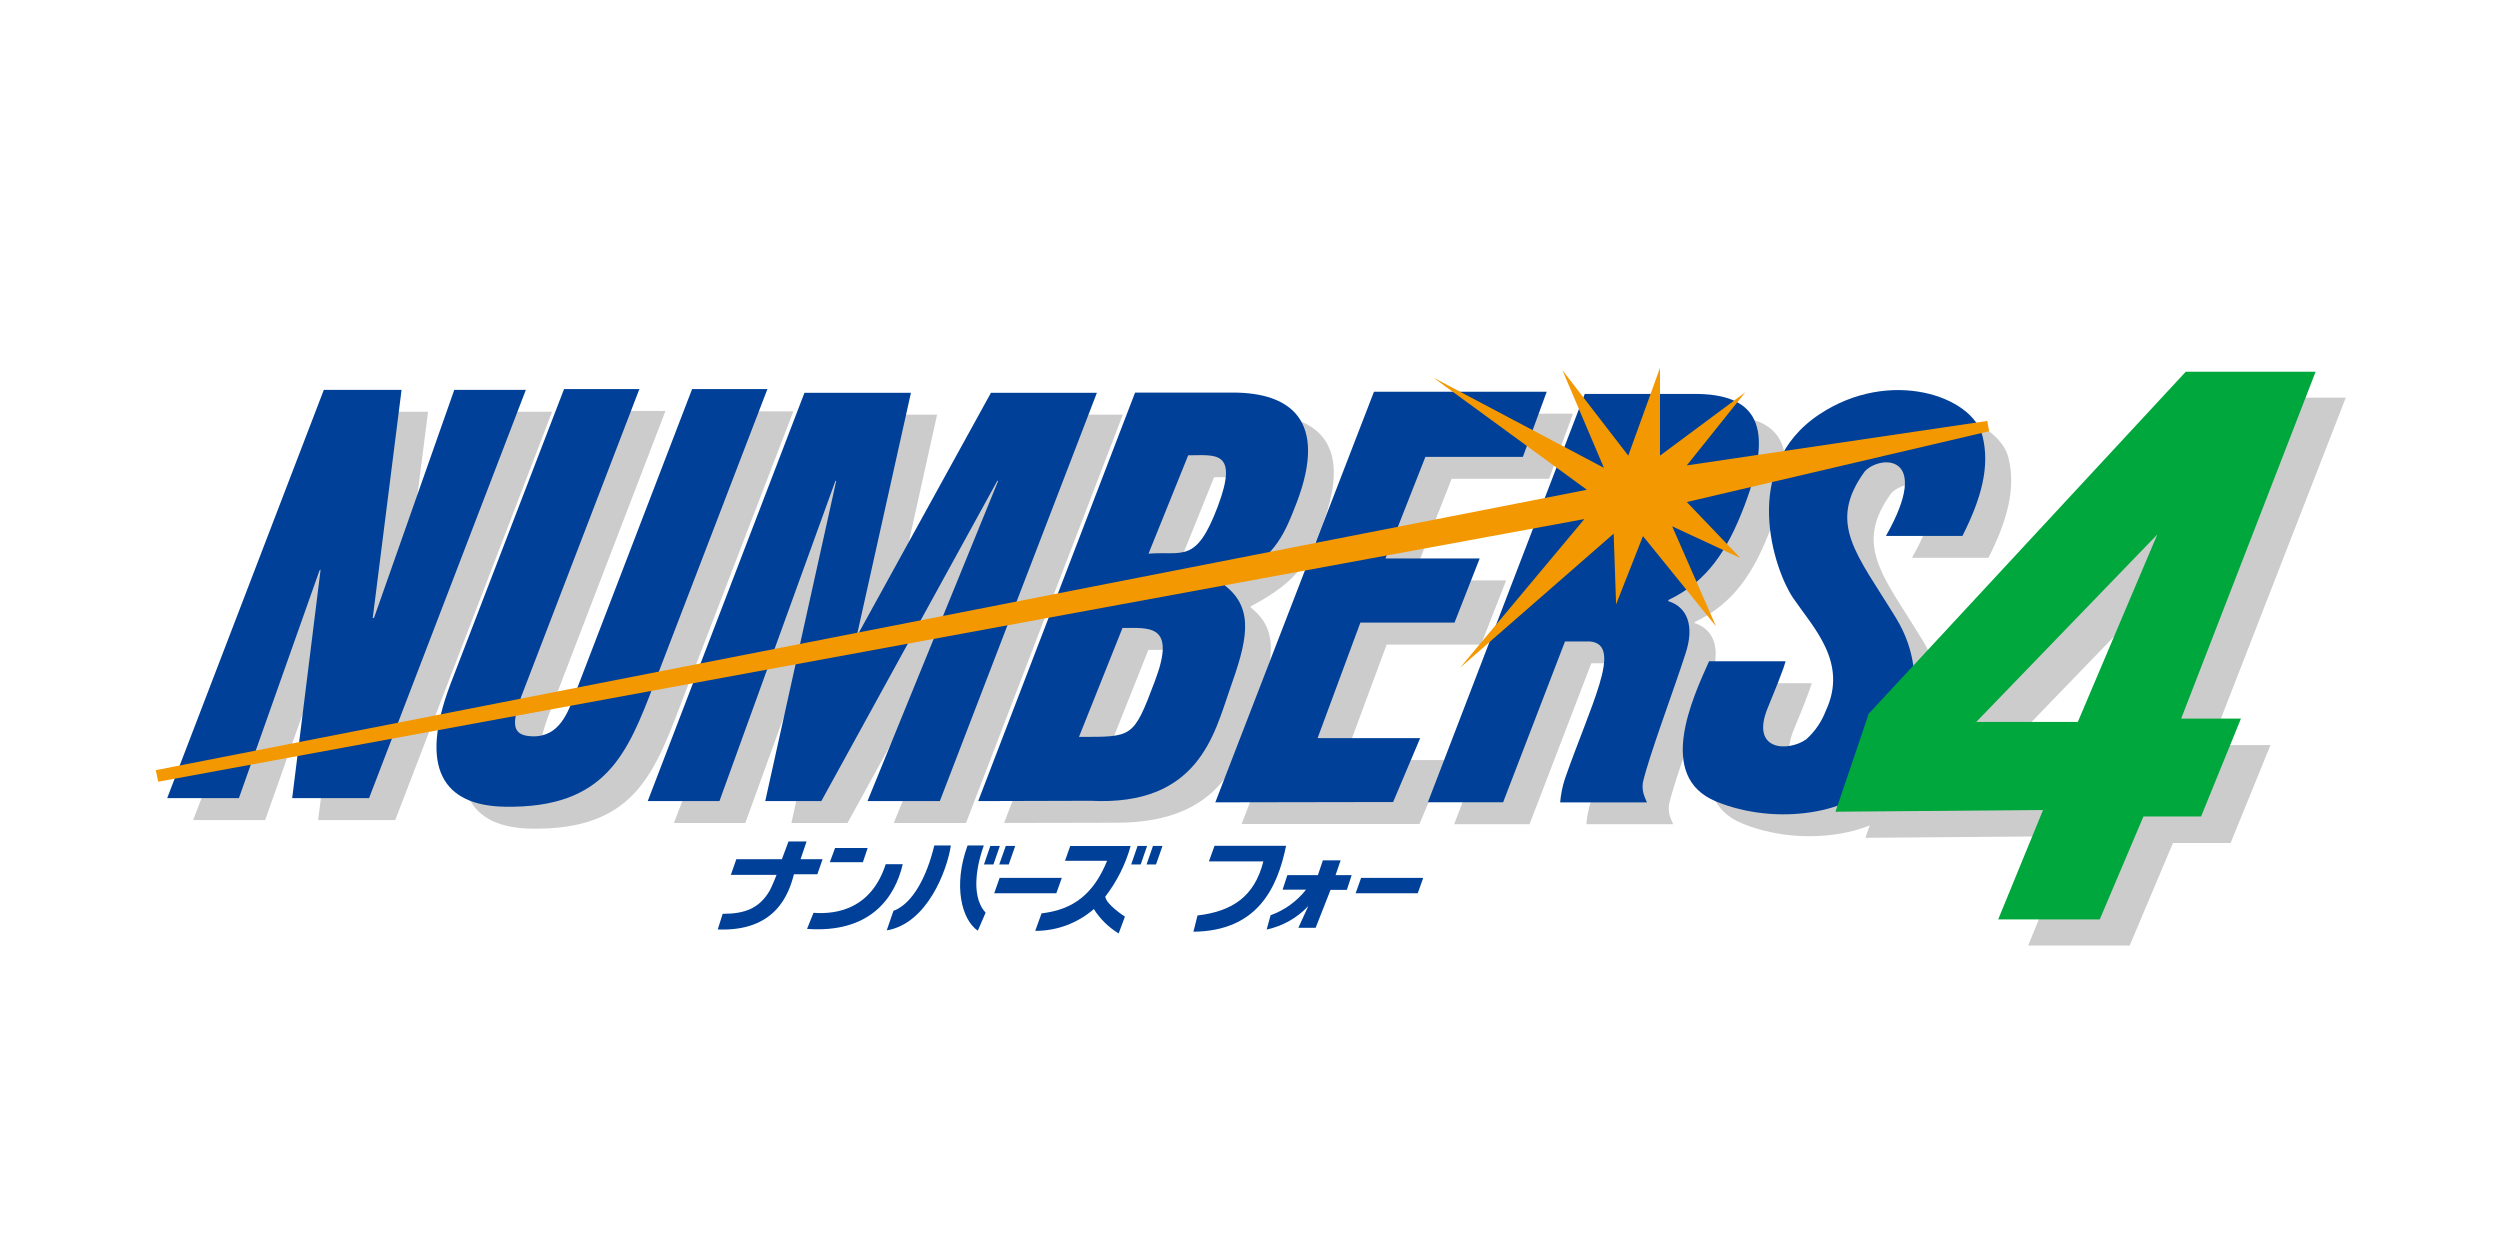 <?xml version="1.0" encoding="utf-8"?>
<!-- Generator: Adobe Illustrator 23.1.0, SVG Export Plug-In . SVG Version: 6.00 Build 0)  -->
<svg version="1.1" id="レイヤー_1" xmlns="http://www.w3.org/2000/svg" xmlns:xlink="http://www.w3.org/1999/xlink" x="0px"
	 y="0px" viewBox="0 0 320 160" style="enable-background:new 0 0 320 160;" xml:space="preserve">
<style type="text/css">
	.st0{fill:#CCCCCC;}
	.st1{fill:#004098;}
	.st2{fill:#F39800;}
	.st3{fill:#00A73C;}
	.st4{fill:none;}
</style>
<title>logo-numbers4-001</title>
<g>
	<path class="st0" d="M300.26,50.9H283.6l-40.58,43.81l-4.24,12.53l26.56-0.21l-5.74,14h13l5.54-13.13h7.38l5.1-12.53h-7.66
		L300.26,50.9z M269.79,95.77h-13l23.19-24L269.79,95.77z"/>
	<path class="st0" d="M44.4,75.7l-0.16,0.14l-10.3,29.13h-9.22L44.79,52.7h10l-3.73,29.2h0.16L61.5,52.7h9.17l-20.08,52.27h-9.87
		L44.4,75.7z"/>
	<path class="st0" d="M75.55,52.6h9.63L70.05,92c-1.17,3.39-1.3,5,1.48,5.05c3.47,0.08,4.55-3.17,5.39-5.4l15-39h9.63L87.04,90.4
		c-3.39,8.84-6.1,15.87-19,15.67c-7.94-0.12-11.09-5-7-15.67L75.55,52.6z"/>
	<path class="st0" d="M86.26,105.34l20.08-52.26h13.61l-6.86,30.87h0.1l17-30.87h13.53l-20.07,52.26h-9.25l16.72-41h-0.1l-22.54,41
		h-7.18l9.09-41h-0.12l-14.87,41H86.26z"/>
	<path class="st0" d="M155.4,61.09c3.44,0,6.55-0.75,3.77,6.59s-4.45,5.65-8.85,6L155.4,61.09z M146.99,83.19
		c3.44,0,6.92-0.53,4.16,6.79s-2.81,7.15-9.71,7.15L146.99,83.19z M142.88,105.31c13.79,0,15.8-8.53,17.82-14.21
		c2.17-6.12,3.29-10.32-0.63-13.36l0.06-0.15c6.28-3.33,7.4-5.88,9.16-10.47c4-10.54-0.85-14.06-8.18-14.06h-12.5l-20.09,52.28
		L142.88,105.31z"/>
	<path class="st0" d="M158.91,105.51l20.32-52.56h22.11l-3.06,8.34h-12.47l-5.11,13h12.09l-3.22,8.22h-12.08l-5.47,14.78h13.12
		l-3.45,8.18h-22.78V105.51z"/>
	<path class="st0" d="M203.69,84.9h3.19c2.19,0.2,2.16,2.29,1.21,5.49s-2.84,7.51-4.44,12.11c-0.305,0.976-0.506,1.982-0.6,3h11.12
		l-0.3-0.7c-0.241-0.571-0.324-1.196-0.24-1.81c0.74-3.33,4.13-12.31,5.46-16.48c1.23-3.62,0.21-6-2.19-6.76l0.05-0.14
		c5-2.37,7.55-6.35,9.7-11.94c4-10.4,1.59-14.44-6.32-14.44h-14.11l-20.09,52.27h9.65L203.69,84.9z"/>
	<path class="st0" d="M244.73,71.4h9.79c2.4-4.75,3.54-8.86,2.57-12.78c-1.28-5.16-11.9-8.74-20.88-2.78
		c-10.27,6.83-5.79,20-3.37,23.5c2.66,3.89,7.08,8.29,4.18,14.48c-0.53,1.39-1.384,2.635-2.49,3.63c-2.26,1.61-7.27,1.55-4.89-4.13
		c2.19-5.25,2.25-5.87,2.25-5.87h-9.8c-2.09,4.68-6.82,14.77,0.88,17.94s17.55,1.54,21-3c3-4,7.14-12.23,2.09-20.49
		s-8.83-12.07-4-18.74C244,61.01,250.74,60.9,244.73,71.4z"/>
	<path class="st1" d="M91.87,118.97l0.63-2c2.83,0,4.66-0.68,6-2.93c0.34-0.61,0.9-2.06,0.9-2.06h-5.85l0.7-2h5.83l0.85-2.27h2.31
		l-0.77,2.27h2.82l-0.67,1.93h-3C100.99,114.38,99.32,119.27,91.87,118.97z"/>
	<polygon class="st1" points="106.22,110.36 106.89,108.54 111.06,108.54 110.45,110.36 	"/>
	<path class="st1" d="M103.3,118.9l0.83-2.06c3.08,0.23,7.41-0.57,9.24-6.22h2.18C114.55,114.9,111.4,119.48,103.3,118.9z"/>
	<path class="st1" d="M119.59,108.22h2.12c-0.46,3.12-3,10-8.21,10.87l0.86-2.5C116.86,115.66,118.66,112.11,119.59,108.22z"/>
	<path class="st1" d="M123.85,108.22h2.08c-0.68,1.83-1.88,6.33,0.23,8.6l-1,2.31C123.11,117.74,121.96,113.36,123.85,108.22z"/>
	<polygon class="st1" points="127.16,110.65 127.98,108.28 126.76,108.28 125.95,110.65 	"/>
	<polygon class="st1" points="129.12,110.65 129.95,108.28 128.74,108.28 127.9,110.65 	"/>
	<polygon class="st1" points="146.01,110.65 146.83,108.28 145.61,108.28 144.79,110.65 	"/>
	<polygon class="st1" points="147.97,110.65 148.8,108.28 147.58,108.28 146.76,110.65 	"/>
	<polygon class="st1" points="135.21,114.34 135.91,112.37 127.95,112.37 127.26,114.34 	"/>
	<polygon class="st1" points="181.47,114.34 182.17,112.37 174.22,112.37 173.52,114.34 	"/>
	<path class="st1" d="M136.32,110.19l0.67-1.9h7.73c-0.654,2.345-1.754,4.542-3.24,6.47c0.07,1,2.51,2.57,2.51,2.57l-0.8,2.15
		c-1.287-0.781-2.375-1.849-3.18-3.12c-2.078,1.81-4.744,2.802-7.5,2.79l0.81-2.24c4.1-0.48,6.66-2.49,8.39-6.73h-5.39
		L136.32,110.19z"/>
	<path class="st1" d="M41.04,72.9l-0.15,0.14l-10.31,29.12H21.4L41.45,49.9h9.95l-3.69,29.2h0.16l10.28-29.2h9.16l-20.07,52.26H37.4
		L41.04,72.9z"/>
	<path class="st1" d="M72.2,49.8h9.64L66.71,89.19c-1.17,3.38-1.31,5,1.48,5.06c3.46,0.08,4.54-3.17,5.4-5.4l15-39.05h9.64
		L83.71,87.59c-3.4,8.84-6.12,15.88-19.06,15.67c-7.93-0.12-11.07-4.94-7-15.67L72.2,49.8z"/>
	<path class="st1" d="M82.91,102.54l20.06-52.26h13.63l-6.88,30.87h0.12l17-30.87h13.56l-20.1,52.26h-9.26l16.73-41h-0.11l-22.53,41
		h-7.18l9.09-41h-0.1l-14.85,41H82.91z"/>
	<path class="st1" d="M152.09,58.28c3.43,0,6.54-0.74,3.77,6.59s-4.45,5.65-8.85,6L152.09,58.28z M143.68,80.38
		c3.43,0,6.92-0.54,4.15,6.79s-2.81,7.15-9.72,7.15L143.68,80.38z M139.56,102.5c13.84,0.72,15.84-8.52,17.84-14.21
		c2.17-6.11,3.3-10.32-0.63-13.36l0.06-0.14c6.27-3.33,7.39-5.89,9.16-10.49c4-10.53-0.84-14.05-8.17-14.05h-12.53l-20.08,52.29
		L139.56,102.5z"/>
	<path class="st1" d="M155.56,102.7l20.31-52.56h22.11l-3.05,8.34h-12.48l-5.11,13h12.06l-3.22,8.21h-12.05l-5.48,14.79h13.13
		l-3.46,8.18L155.56,102.7z"/>
	<path class="st1" d="M200.32,82.11h3.21c2.18,0.2,2.15,2.29,1.19,5.49s-2.82,7.52-4.42,12.11c-0.314,0.974-0.515,1.98-0.6,3h11.11
		l-0.29-0.69c-0.241-0.575-0.323-1.203-0.24-1.82c0.73-3.3,4.12-12.3,5.45-16.5c1.22-3.61,0.22-6-2.18-6.75V76.8
		c5-2.37,7.54-6.35,9.69-11.94c4-10.4,1.59-14.44-6.33-14.44h-14.06l-20.08,52.27h9.63L200.32,82.11z"/>
	<path class="st1" d="M241.4,68.6h9.79c2.41-4.77,3.55-8.87,2.57-12.79c-1.28-5.16-11.9-8.74-20.87-2.78
		c-10.29,6.82-5.79,19.94-3.38,23.5c2.65,3.89,7.09,8.29,4.18,14.48c-0.531,1.387-1.385,2.628-2.49,3.62
		c-2.27,1.62-7.27,1.55-4.89-4.12c2.19-5.26,2.24-5.87,2.24-5.87h-9.79c-2.09,4.68-6.83,14.75,0.88,17.94s17.55,1.54,20.95-3
		c3-4,7.14-12.23,2.09-20.49s-8.83-12.06-4-18.74C240.65,58.2,247.4,58.03,241.4,68.6z"/>
	<polygon class="st2" points="20.25,100.06 202.8,66.44 186.89,85.47 206.55,68.31 206.86,77.36 210.3,68.62 219.65,80.17 
		214.04,67.37 222.77,71.43 215.91,64.26 254.61,55.2 254.37,53.88 215.91,59.57 223.4,50.21 212.48,58.32 212.48,47.09 
		208.42,58.32 199.99,47.39 205.3,59.88 183.46,48.33 203.12,62.69 19.94,98.58 	"/>
	<path class="st3" d="M296.4,47.58h-16.62L239.2,91.35l-4.26,12.55l26.57-0.22l-5.74,14h13l5.59-13.17h7.38l5.1-12.53h-7.65
		L296.4,47.58z M265.96,92.41h-13l23.18-24L265.96,92.41z"/>
	<path class="st1" d="M154.74,110.26l0.72-2h9.16c-1.12,5.45-3.7,10.91-11.86,11l0.52-2.08c4.36-0.52,7.28-2.34,8.43-6.92H154.74z"
		/>
	<path class="st1" d="M173.01,112.02h-2.06l0.65-1.9h-2.27l-0.64,1.9h-3.91l-0.61,1.86h3c-1.175,1.492-2.744,2.625-4.53,3.27
		l-0.51,1.83c2.04-0.435,3.899-1.482,5.33-3l-1.27,2.78h2.21l1.91-4.86h2.09L173.01,112.02z"/>
</g>
<rect class="st4" width="320" height="160"/>
</svg>
